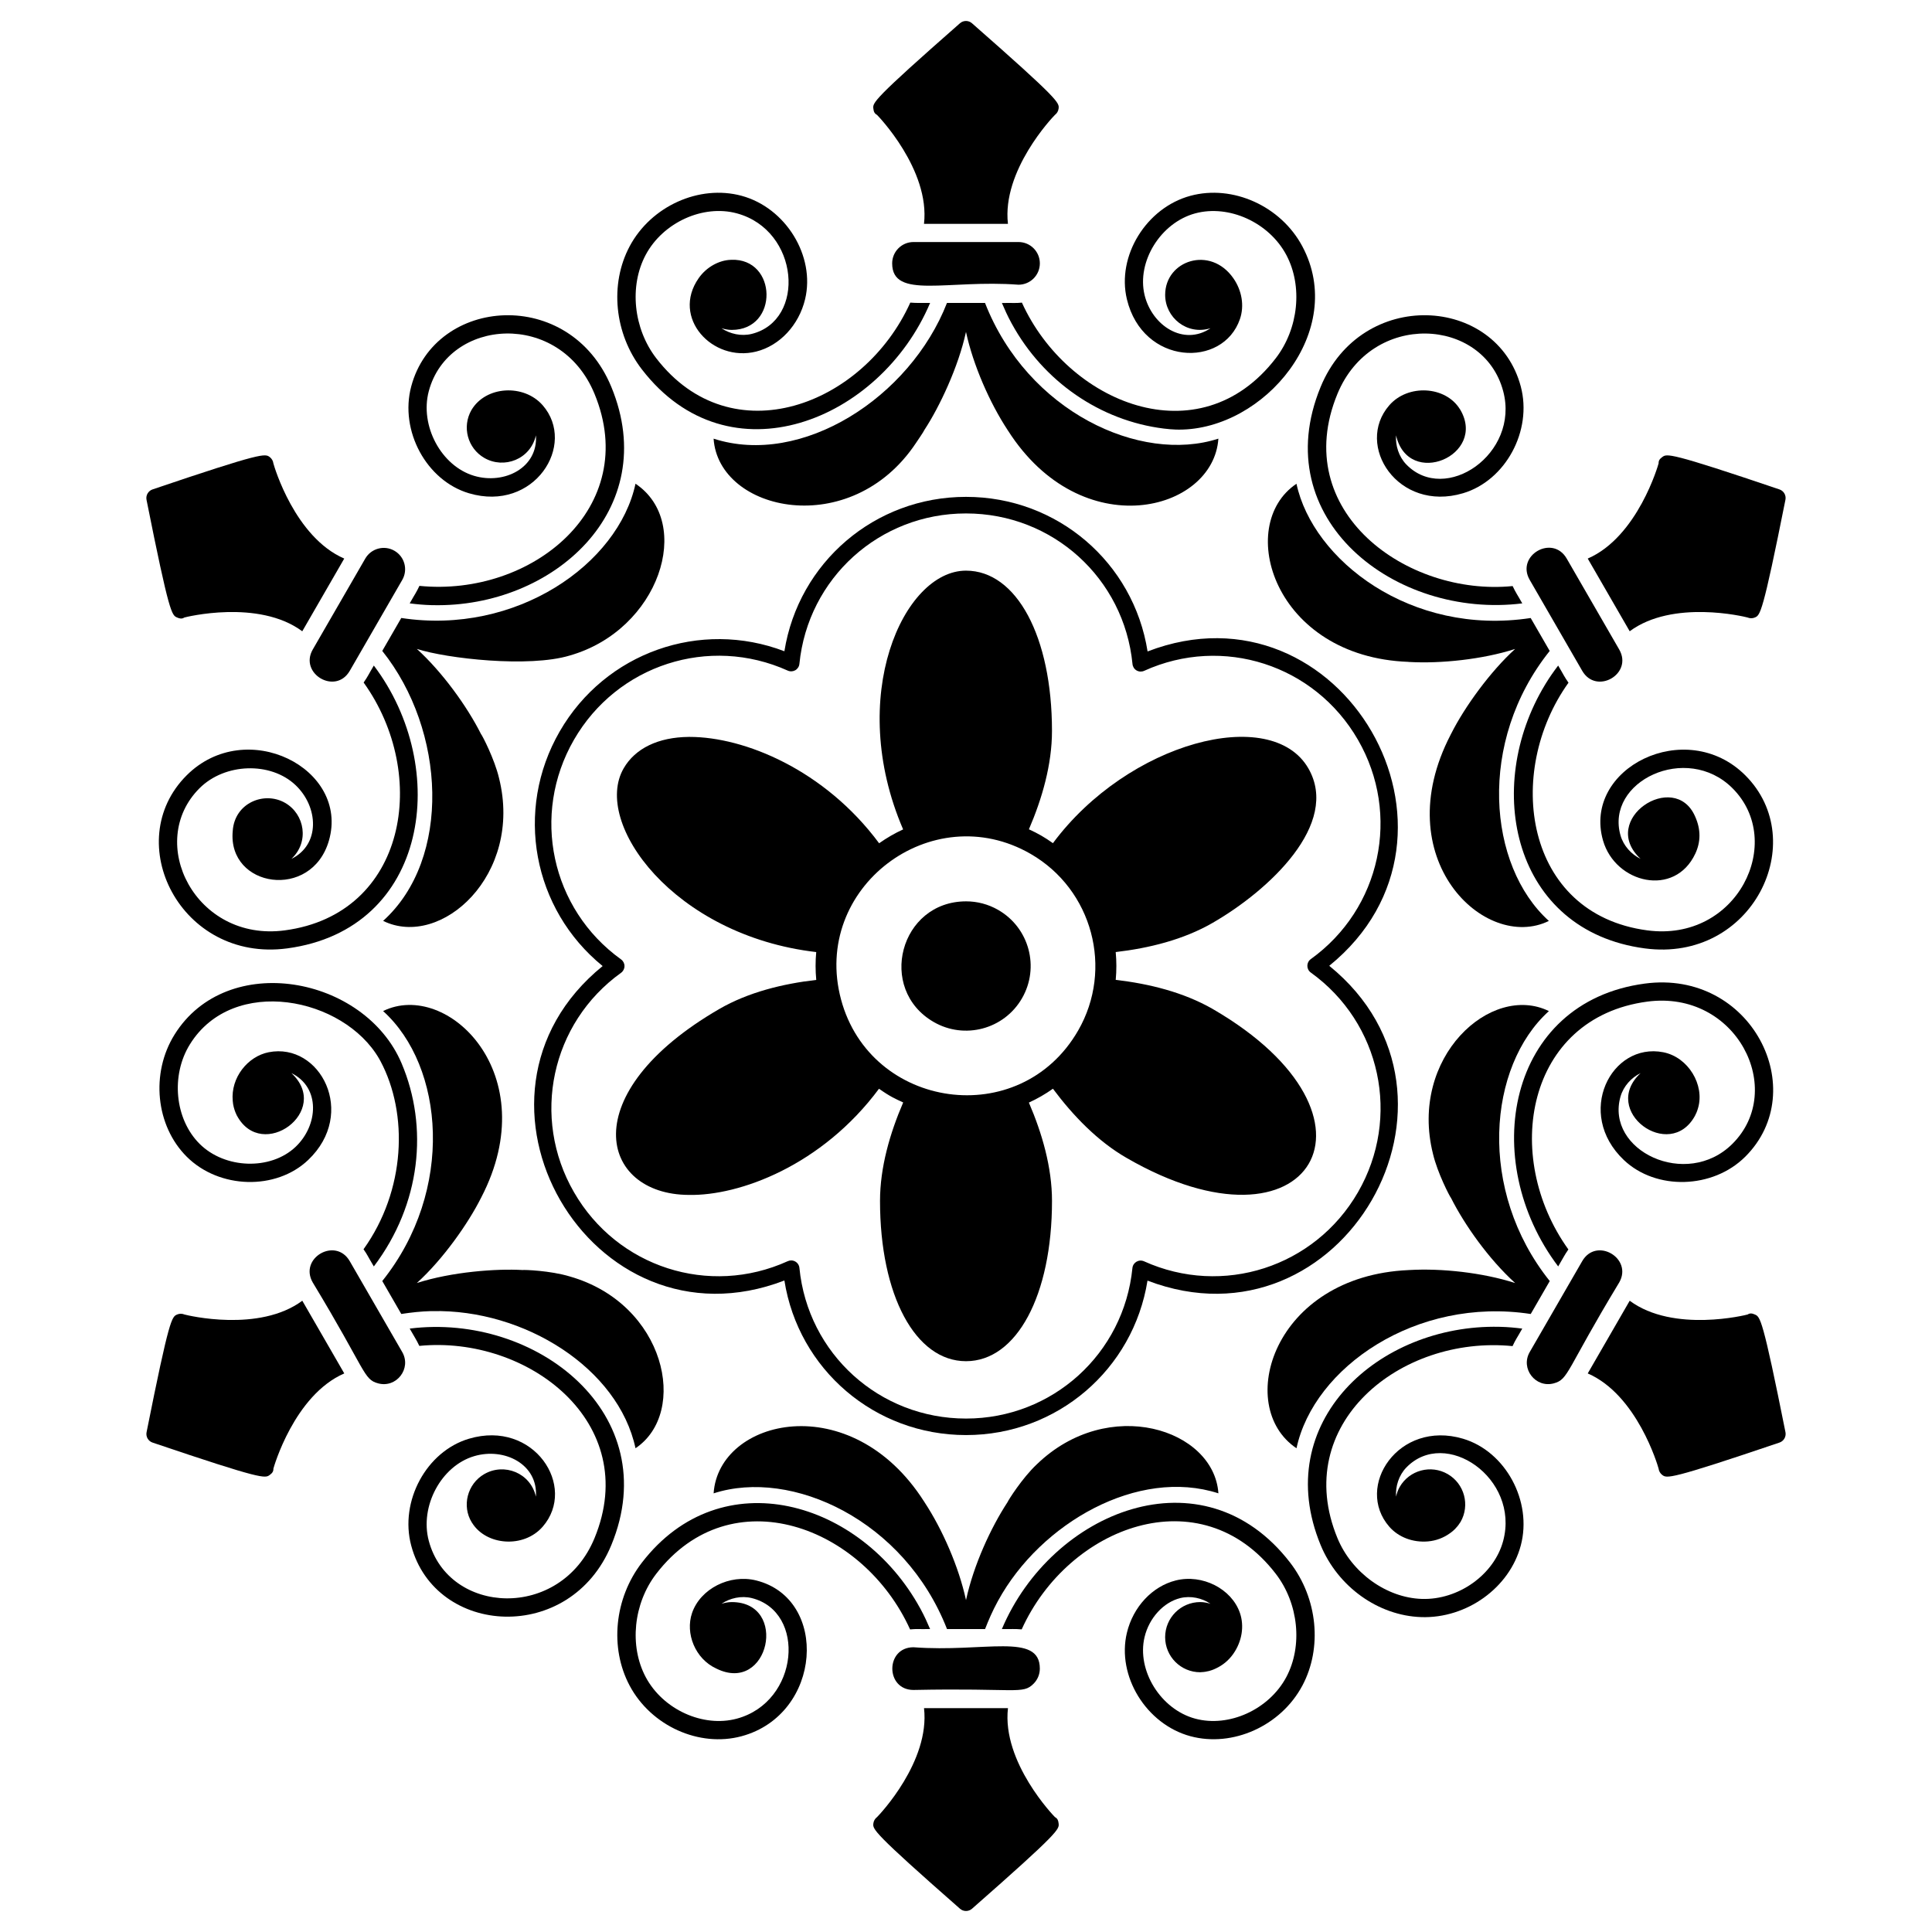 <?xml version="1.0" encoding="UTF-8"?>
<!-- Uploaded to: ICON Repo, www.svgrepo.com, Generator: ICON Repo Mixer Tools -->
<svg fill="#000000" width="800px" height="800px" version="1.1" viewBox="144 144 512 512" xmlns="http://www.w3.org/2000/svg">
 <g>
  <path d="m448.12 316.64c-3.715-23.559-23.891-40.965-48.086-40.965-0.027 0-0.047-0.004-0.059 0-24.156 0-44.344 17.391-48.102 40.914-22.27-8.512-47.449 0.297-59.539 21.238-12.094 20.945-7.125 47.156 11.375 62.188-42.75 34.707-3.215 103.1 48.164 83.328 3.719 23.555 23.918 40.965 48.133 40.965h0.02c24.137 0 44.312-17.398 48.074-40.93 51.465 19.66 90.949-48.664 48.168-83.43 42.801-34.758 3.172-103.05-48.148-83.309zm43.254 81.535c-1.215 0.871-1.215 2.684 0 3.559 18.574 13.359 23.949 38.395 12.496 58.234-11.457 19.832-35.824 27.703-56.684 18.293-1.395-0.621-2.938 0.312-3.082 1.781-2.273 22.742-21.223 39.891-44.086 39.891h-0.02c-22.938 0-41.914-17.164-44.145-39.926-0.066-0.703-0.473-1.332-1.086-1.684-0.336-0.195-0.715-0.293-1.094-0.293-0.305 0-0.617 0.062-0.906 0.195-20.844 9.465-45.191 1.613-56.648-18.262-11.449-19.82-6.09-44.82 12.465-58.16 0.57-0.41 0.914-1.074 0.914-1.777 0-0.707-0.34-1.367-0.914-1.777-18.559-13.352-23.922-38.379-12.469-58.219 11.457-19.836 35.805-27.707 56.652-18.309 0.645 0.289 1.383 0.25 2-0.102 0.609-0.355 1.016-0.977 1.082-1.68 2.269-22.734 21.234-39.871 44.121-39.871 0.02-0.004 0.039 0 0.055 0 22.918 0 41.879 17.16 44.102 39.926 0.066 0.703 0.473 1.332 1.082 1.684 0.617 0.355 1.363 0.391 2.004 0.098 20.84-9.453 45.18-1.605 56.652 18.262 11.441 19.797 6.074 44.789-12.492 58.137z"/>
  <path d="m423.04 367.45c-2.203-1.559-3.898-2.539-6.367-3.676 3.508-8.152 6.113-17.172 6.113-26.07 0-24.996-9.379-42.477-22.789-42.477-16.559 0-31.816 33.371-16.66 68.574-2.223 1.02-4.344 2.25-6.359 3.672-14.477-19.52-35.758-28.184-50.188-28.184h-0.27c-8.062 0.078-14.184 3.023-17.246 8.332-8.336 14.457 13.262 44.301 51.035 48.688-0.227 2.445-0.227 4.91 0.008 7.375-8.812 1.016-17.945 3.238-25.656 7.688-38.652 22.371-31.727 49.184-8.137 49.293 13.422 0.285 35.301-7.766 50.422-28.137 2.945 2.082 4.356 2.688 6.41 3.633-3.519 8.168-6.141 17.207-6.141 26.094 0 25.035 9.379 42.477 22.789 42.477s22.789-17.441 22.789-42.477c0-8.875-2.613-17.898-6.125-26.059 2.246-1.027 4.375-2.258 6.371-3.672 5.309 7.113 11.836 13.914 19.516 18.332 48.836 28.25 72.246-10.844 22.789-39.488-7.723-4.426-16.84-6.672-25.664-7.691 0.227-2.465 0.227-4.93-0.004-7.371 8.816-1.023 17.953-3.273 25.668-7.727 14.945-8.605 33.887-26.215 25.383-40.961-9.777-16.941-47.758-6.992-67.688 19.832zm6.656 49.691c-15.387 26.652-55.008 20.871-62.812-8.27-7.922-29.578 24.039-53.711 50.262-38.57 16.371 9.453 22.004 30.465 12.551 46.84z"/>
  <path d="m408.57 385.16c-2.691-1.555-5.633-2.293-8.535-2.293-17.57 0-23.68 23.258-8.598 31.969 8.172 4.723 18.656 1.945 23.402-6.273 4.734-8.191 1.93-18.664-6.269-23.402z"/>
  <path d="m386.09 580.54c-7.492 0-7.481 11.316 0 11.316 27.32-0.562 28.895 1.27 31.82-1.656 1.023-1.023 1.656-2.438 1.656-4.004 0-9.648-14.734-4.238-33.477-5.656z"/>
  <path d="m375.45 627.23c-0.18 1.523-0.258 2.227 22.961 22.605 0.91 0.797 2.269 0.797 3.18 0 23.211-20.383 23.133-21.082 22.953-22.605-0.09-0.785-0.27-1.301-0.965-1.676-0.176-0.148-14.109-14.504-12.457-28.879h-22.246c1.625 14.137-11.816 28.25-12.441 28.863-0.539 0.395-0.906 1.02-0.984 1.691z"/>
  <path d="m466.89 539.75c-1.148-17.012-29.109-26.082-48.137-7.676-3.871 3.633-7.613 9.605-7.734 9.996-4.398 6.711-8.992 16.617-11.016 25.977-1.902-8.824-6.277-18.789-11.012-25.973-0.035-0.105-0.102-0.172-0.113-0.176-19.328-30.297-54.441-22.027-55.762-2.144 20.723-6.711 50.621 7.184 61.852 35.965h10.082c0.957-2.453 2.012-4.867 3.277-7.184 0.004-0.004 0.188-0.344 0.188-0.348 11.297-20.617 37.105-35.316 58.375-28.438z"/>
  <path d="m489.13 590.73c5.356-10.047 4.059-23.156-3.231-32.617-23.117-30.004-63.195-13.645-76.391 17.605 2.773 0.035 3.172-0.082 5.25 0.086 12.398-27.41 47.441-40.566 67.324-14.746 6.059 7.859 7.211 19.133 2.797 27.402-4.582 8.586-15.195 13.418-24.141 11-9.148-2.469-15.539-12.777-13.414-21.625 1.215-5.066 5.016-9.215 9.449-10.324 2.773-0.684 5.766-0.012 8.027 1.508-0.867-0.266-1.77-0.453-2.723-0.453-5.137 0-9.301 4.164-9.301 9.301 0 5.137 4.164 9.297 9.301 9.297 0.047 0 0.09-0.012 0.137-0.012h0.004c0.016 0 0.035 0 0.055-0.004 0.031 0 0.059-0.012 0.09-0.012 0.715-0.023 1.402-0.137 2.066-0.309 0.246-0.059 0.48-0.145 0.719-0.223 0.359-0.125 0.703-0.27 1.039-0.434 1.789-0.82 3.41-2.109 4.66-3.898 2.293-3.281 2.945-7.328 1.75-10.82-2.203-6.422-9.977-10.367-16.988-8.621-6.234 1.555-11.324 7-12.969 13.875-2.746 11.438 5.121 24.246 16.84 27.41 11.191 3.019 23.957-2.727 29.648-13.387z"/>
  <path d="m385.18 575.81c2.027-0.176 1.645-0.043 5.305-0.09-0.746-1.766-1.543-3.504-2.457-5.188-0.004-0.004-0.188-0.34-0.188-0.344-15.605-28.48-52.652-39.457-73.738-12.07-7.293 9.461-8.59 22.566-3.231 32.613 5.684 10.66 18.434 16.414 29.648 13.387 21.391-5.777 23.23-36.453 3.871-41.285-7.023-1.742-14.789 2.203-16.988 8.625-1.848 5.398 0.812 12.141 6.406 14.715 13.996 6.961 19.25-17.605 4.113-17.605-0.953 0-1.852 0.188-2.719 0.453 2.262-1.523 5.258-2.195 8.023-1.512 14.473 3.617 12.609 27.477-3.961 31.953-8.949 2.414-19.559-2.41-24.137-11-4.414-8.273-3.266-19.539 2.797-27.406 19.848-25.793 54.871-12.602 67.254 14.754z"/>
  <path d="m386.09 208.14c-3.137 0-5.656 2.539-5.656 5.656 0 9.652 14.797 4.246 33.477 5.656 3.129 0 5.66-2.531 5.66-5.656 0-3.121-2.523-5.656-5.66-5.656z"/>
  <path d="m398.4 150.16c-23.211 20.383-23.133 21.082-22.953 22.609 0.09 0.785 0.27 1.301 0.965 1.676 0.176 0.152 14.109 14.504 12.457 28.879h22.246c-1.625-14.137 11.816-28.25 12.441-28.863 0.539-0.398 0.906-1.023 0.984-1.695 0.18-1.527 0.258-2.227-22.961-22.609-0.906-0.797-2.269-0.797-3.18 0.004z"/>
  <path d="m405.04 224.28h-10.082c-9.789 25.07-38.477 43.531-61.848 35.969 1.309 19.438 36.387 27.035 53.609 1.184 0.254-0.391 2.137-3.113 2.262-3.504 4.004-6.102 9.016-16.715 11.016-25.973 1.906 8.836 6.316 18.84 11.012 25.973 0.035 0.105 0.102 0.172 0.113 0.172 19.504 30.57 54.469 21.555 55.762 2.144-20.699 6.703-50.609-7.203-61.844-35.965z"/>
  <path d="m337.78 212.85c-0.191 0.016-0.133 0.012-0.148 0.012-2.969 0.094-6.359 1.824-8.484 4.867-7.309 10.465 3.633 22.332 15.242 19.441 6.234-1.555 11.324-7 12.969-13.875 2.746-11.434-5.121-24.242-16.84-27.41-11.199-3.023-23.965 2.723-29.652 13.383-5.356 10.047-4.059 23.156 3.231 32.613 23.109 30 63.176 13.66 76.391-17.602-2.41-0.031-3.363 0.074-5.25-0.086-12.32 27.285-47.375 40.645-67.324 14.746-6.059-7.859-7.211-19.133-2.797-27.402 4.582-8.586 15.195-13.418 24.141-11 16.605 4.481 18.398 28.348 3.961 31.949-2.773 0.688-5.766 0.012-8.027-1.508 0.867 0.266 1.77 0.449 2.723 0.449 12.535 0.008 12.09-19.066-0.133-18.578z"/>
  <path d="m489.13 209.27c-5.684-10.66-18.434-16.414-29.648-13.383-11.719 3.164-19.59 15.973-16.844 27.41 4.211 17.531 25.469 18.375 29.961 5.25 1.195-3.496 0.539-7.539-1.754-10.82-6.117-8.758-18.066-4.695-18.066 4.41 0 6.027 5.777 10.777 12.02 8.852-7.133 4.801-15.52-0.684-17.477-8.812-2.125-8.852 4.273-19.16 13.418-21.629 8.949-2.418 19.559 2.41 24.137 11 4.414 8.27 3.266 19.539-2.797 27.406-20.293 26.363-55.211 11.828-67.262-14.754-1.863 0.172-1.84 0.047-5.305 0.094 0.746 1.762 1.543 3.504 2.457 5.184 0.004 0.004 0.188 0.344 0.188 0.344 8.379 15.293 23.426 25.664 40.25 27.75 1.145 0.141 2.215 0.234 3.176 0.266 0.297 0.008 0.594 0.016 0.891 0.016 22.637-0.008 44.598-26.203 32.656-48.582z"/>
  <path d="m563.3 478.22-13.91 24.09c-2.516 4.359 1.527 9.594 6.367 8.297 3.988-1.07 3.168-3.301 17.344-26.727 3.695-6.402-6.039-12.172-9.801-5.66z"/>
  <path d="m609.06 492.36c-0.727-0.316-1.262-0.422-1.934 0-0.219 0.078-19.613 4.969-31.238-3.652l-11.121 19.266c13.055 5.66 18.555 24.359 18.773 25.207 0.078 0.668 0.434 1.293 0.977 1.699 1.234 0.914 1.797 1.336 31.059-8.582 1.145-0.387 1.828-1.566 1.59-2.754-6.051-30.293-6.695-30.574-8.105-31.184z"/>
  <path d="m517.53 480.57c-0.109-0.023-0.199 0.004-0.207 0.012-35.941 1.57-46.281 36.137-29.738 47.223 4.57-21.395 31.684-40.23 62.074-35.582l5.043-8.73c-19.23-24.008-16.41-56.941-0.227-71.543-15.332-7.523-37.133 12.23-30.715 37.852 1.16 4.957 4.43 11.309 4.789 11.695 3.543 7.035 9.914 16.109 16.988 22.527-8.684-2.793-19.582-3.945-28.008-3.453z"/>
  <path d="m606.51 450.54c17.68-17.613 1.621-49.66-26.625-45.879-36.488 4.871-44.184 46.887-22.949 74.957 1.254-2.113 1.59-2.906 2.699-4.5-17.785-24.773-11.094-61.402 20.891-65.676 23.645-3.164 36.98 23.352 22.582 37.684-12.184 12.137-33.75 1.766-29.652-12.543 0.793-2.746 2.871-5 5.316-6.195-10.77 10.004 7.707 23.605 14.414 11.305 0.23-0.426 0.578-1.172 0.824-2.078 1.77-6.078-2.578-13.453-9.234-14.758-13.816-2.703-23.469 16.211-10.43 28.57 8.535 8.094 23.562 7.684 32.164-0.887z"/>
  <path d="m520.61 572.55c12.074 0.406 23.43-7.762 26.414-18.984 3.117-11.73-4.039-24.949-15.316-28.293-17.094-5.059-28.797 12.699-19.527 23.324 2.43 2.781 6.258 4.238 10.25 3.891 2.172-0.188 4.094-0.949 5.699-2.082 0.316-0.211 0.613-0.438 0.906-0.688 0.188-0.168 0.375-0.324 0.547-0.504 0.484-0.492 0.926-1.031 1.305-1.641 0.016-0.023 0.039-0.047 0.055-0.07 0.004-0.004 0.004-0.012 0.008-0.016 0.031-0.051 0.07-0.09 0.102-0.141 2.566-4.449 1.043-10.141-3.406-12.707-4.449-2.566-10.137-1.043-12.703 3.402-0.477 0.824-0.766 1.699-0.969 2.582-0.188-2.723 0.727-5.652 2.703-7.703 10.363-10.73 30.102 2.812 25.688 19.406-2.383 8.957-11.867 15.734-21.594 15.402-9.371-0.312-18.555-6.941-22.336-16.121-12.414-30.094 16.527-53.836 46.406-50.875 0.844-1.809 1.117-2.043 2.574-4.641-1.898-0.238-3.805-0.418-5.719-0.465-0.004 0.004-0.391-0.008-0.395-0.008-31.996-0.715-60.715 25.34-47.324 57.824 4.551 11.047 15.254 18.723 26.633 19.105z"/>
  <path d="m236.69 321.78c6.133-10.621 14.32-24.805 13.91-24.094 1.562-2.707 0.637-6.164-2.07-7.727-1.355-0.785-2.894-0.941-4.293-0.566-1.398 0.375-2.652 1.281-3.438 2.637l-13.91 24.09c-3.695 6.398 6.043 12.16 9.801 5.66z"/>
  <path d="m182.83 276.46c6.047 30.293 6.691 30.574 8.102 31.184 0.727 0.312 1.262 0.418 1.934 0 0.219-0.078 19.613-4.969 31.238 3.652l11.121-19.27c-13.055-5.66-18.555-24.355-18.773-25.207-0.078-0.664-0.434-1.293-0.977-1.699-1.234-0.914-1.797-1.332-31.059 8.582-1.141 0.395-1.824 1.574-1.586 2.758z"/>
  <path d="m294.99 317.72c23.777-6.789 32.906-35.168 17.426-45.531-4.535 21.246-31.574 40.246-62.074 35.582l-5.039 8.73c16.832 21.043 18.43 55.117 0.227 71.543 15.312 7.523 37.141-12.195 30.715-37.848-1.16-4.953-4.43-11.309-4.789-11.695-3.695-7.348-10.277-16.441-16.988-22.531 7.977 2.566 29.719 5.019 40.523 1.75z"/>
  <path d="m193.49 349.45c-17.676 17.609-1.629 49.656 26.625 45.883 37.578-5.023 43.391-47.922 22.953-74.957-1.422 2.394-1.492 2.75-2.699 4.504 17.516 24.395 11.465 61.359-20.891 65.676-23.645 3.164-36.977-23.352-22.582-37.684 6.711-6.688 18.836-7.066 25.434-0.801 6.062 5.75 6.625 15.762-1.105 19.543 4.805-4.461 3.547-11.832-1.652-14.836-5.531-3.191-13.426-0.008-13.898 7.465-1.391 15.012 20.922 18.457 25.5 2.504 5.481-19.102-21.934-32.98-37.684-17.297z"/>
  <path d="m255.15 299.26c-0.852 1.828-1.109 2.027-2.574 4.641 1.898 0.238 3.805 0.418 5.719 0.465 0.004 0 0.391 0.012 0.395 0.008 31.883 0.715 60.75-25.262 47.324-57.824-10.961-26.613-46.691-24.012-53.043-0.121-3.117 11.73 4.039 24.953 15.316 28.293 17.27 5.113 28.656-12.859 19.527-23.324-4.973-5.699-15.062-5.168-18.867 1.254-2.566 4.449-1.043 10.137 3.406 12.707 5.211 3.004 12.211 0.391 13.672-5.984 0.59 8.59-8.367 13.098-16.371 10.727-8.727-2.586-14.457-13.281-12.023-22.434 5.168-19.434 34.758-21.562 43.93 0.719 12.41 30.094-16.527 53.836-46.41 50.875z"/>
  <path d="m549.39 297.68 13.91 24.09c3.746 6.488 13.547 0.824 9.801-5.656l-13.91-24.09c-3.746-6.492-13.539-0.824-9.801 5.656z"/>
  <path d="m615.57 273.7c-29.258-9.91-29.82-9.492-31.055-8.574-0.637 0.473-0.992 0.883-0.969 1.672-0.043 0.227-5.504 19.469-18.781 25.227l11.121 19.266c11.43-8.473 30.371-3.887 31.215-3.652 0.613 0.266 1.34 0.27 1.957 0.004 1.41-0.609 2.055-0.891 8.098-31.188 0.238-1.188-0.441-2.367-1.586-2.754z"/>
  <path d="m487.58 272.2c-16.418 11.02-5.996 45.895 29.676 47.203 0.055 0.016 0.156 0.051 0.266 0.027 8.246 0.469 19.363-0.672 28.004-3.449-6.512 5.902-13.367 15.309-16.988 22.527-0.074 0.078-0.098 0.172-0.094 0.184-17.043 32.797 9.078 57.703 26.023 49.363-16.199-14.613-19.027-47.523 0.223-71.547l-5.043-8.73c-31.82 4.859-57.75-15.398-62.066-35.578z"/>
  <path d="m530.88 252.42c-3.809-6.148-13.75-6.695-18.699-1.02-9.25 10.613 2.305 28.43 19.527 23.316 11.277-3.34 18.434-16.555 15.316-28.289-6.422-24.156-42.195-26.23-53.047 0.121-14.426 35.02 19.758 61.547 53.441 57.355-1.363-2.434-1.656-2.699-2.551-4.59-27.969 2.789-59.273-19.77-46.434-50.93 9.078-22.059 38.715-20.348 43.93-0.715 4.422 16.621-15.348 30.105-25.688 19.406-1.98-2.062-2.894-4.988-2.707-7.707 3.262 14.203 24.191 5.34 16.996-6.832v-0.004c-0.012-0.012 0.016 0.02-0.086-0.113z"/>
  <path d="m556.93 320.38c-1.156 1.523-2.266 3.086-3.262 4.723 0 0.004-0.203 0.332-0.203 0.336-16.559 27.254-8.496 65.242 26.414 69.895 28.539 3.816 44.129-28.441 26.629-45.879-15.699-15.637-43.184-1.891-37.688 17.289 3.273 11.375 18.996 15.156 24.457 3.473 1.418-3.031 1.535-6.328-0.062-9.867-5.457-12.473-25.66 0.859-14.441 11.258-2.449-1.199-4.527-3.453-5.316-6.195-4.106-14.324 17.48-24.668 29.652-12.543 14.211 14.156 1.316 40.887-22.586 37.684-32.629-4.348-37.84-41.941-20.855-65.629-1.156-1.637-1.207-1.969-2.738-4.543z"/>
  <path d="m244.23 510.61c4.84 1.297 8.879-3.938 6.367-8.297l-13.91-24.09c-3.746-6.488-13.547-0.824-9.801 5.66 14.293 23.617 13.371 25.66 17.344 26.727z"/>
  <path d="m184.43 526.3c29.258 9.906 29.82 9.492 31.055 8.574 0.637-0.473 0.992-0.883 0.969-1.672 0.043-0.23 5.504-19.469 18.781-25.23l-11.121-19.266c-11.43 8.477-30.371 3.891-31.215 3.656-0.613-0.266-1.34-0.273-1.957-0.004-1.41 0.609-2.055 0.891-8.098 31.188-0.238 1.188 0.441 2.367 1.586 2.754z"/>
  <path d="m258.6 491.46c24.32-0.535 49.273 15.109 53.816 36.34 14.176-9.508 7.988-38.27-17.422-45.527-5.199-1.57-12.137-1.789-12.523-1.703-6.953-0.402-18.73 0.473-28.004 3.445 6.977-6.316 13.637-15.848 16.988-22.523 0.074-0.082 0.098-0.176 0.094-0.184 16.934-32.641-9.035-57.719-26.023-49.367 16.191 14.609 19.043 47.492-0.219 71.547l5.039 8.73c2.606-0.398 5.223-0.691 7.859-0.758 0.004 0.012 0.387 0 0.395 0z"/>
  <path d="m272.35 534.64c-4.559 2.629-5.984 8.52-3.324 12.816v0.004c0.008 0.012-0.031-0.035 0.086 0.117 3.711 5.988 13.633 6.828 18.699 1.02 9.25-10.613-2.305-28.434-19.527-23.32-11.277 3.34-18.434 16.555-15.316 28.289 6.406 24.09 42.188 26.246 53.047-0.121 14.305-34.719-19.867-61.566-53.441-57.355 1.348 2.398 1.664 2.734 2.551 4.586 28.781-2.828 59.035 20.34 46.434 50.934-9.043 21.965-38.703 20.383-43.93 0.715-2.434-9.156 3.297-19.848 12.023-22.426 8.023-2.383 16.961 2.152 16.371 10.727-1.449-6.348-8.438-9.008-13.672-5.984z"/>
  <path d="m243.07 479.62c12.504-16.535 14.496-36.953 7.371-53.789-9.793-23.18-46.285-29.973-60.184-7.656-6.391 10.254-4.996 24.172 3.234 32.367 8.598 8.566 23.629 8.98 32.16 0.883 13.078-12.41 3.18-31.242-10.434-28.574-5.566 1.094-10.109 6.734-9.539 12.906 0.145 2.305 1.336 4.336 1.109 3.887 6.625 12.367 25.254-1.203 14.441-11.258 7.742 3.785 7.152 13.797 1.105 19.543-6.602 6.262-18.73 5.883-25.441-0.805-6.566-6.543-7.691-18.145-2.543-26.402 11.453-18.387 40.723-12.434 50.121 3.84 0.121 0.215 0.242 0.434 0.363 0.652 7.422 13.938 6.676 34.273-4.496 49.855 1.098 1.566 0.93 1.527 2.731 4.551z"/>
 </g>
</svg>